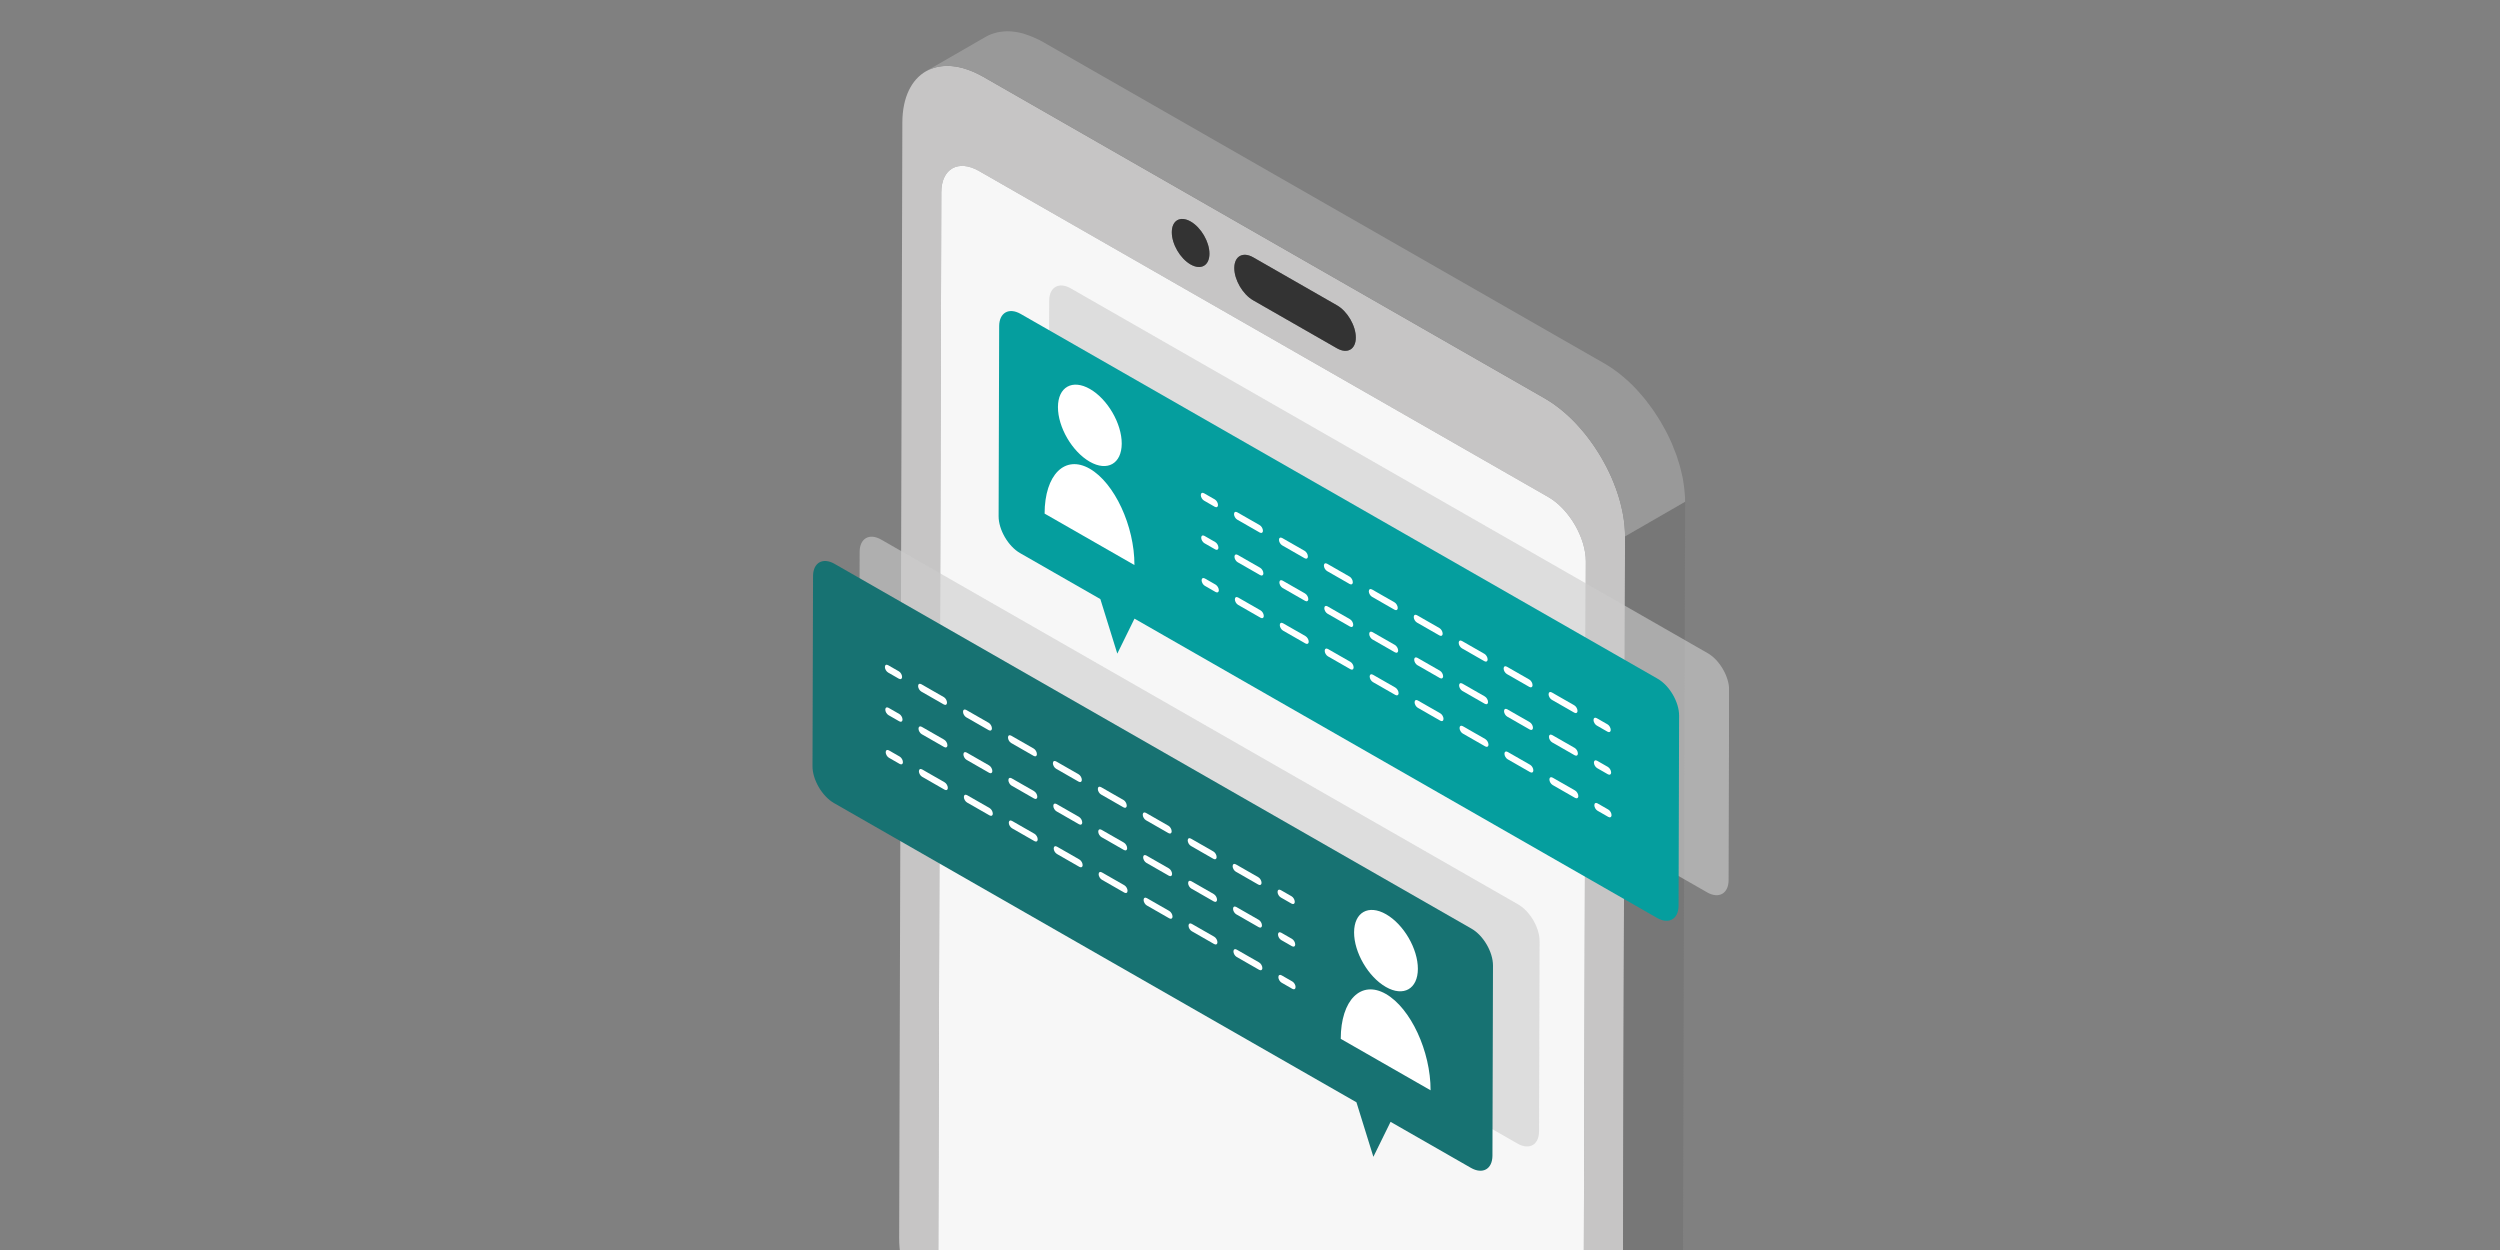 <svg width="240" height="120" viewBox="0 0 240 120" fill="none" xmlns="http://www.w3.org/2000/svg">
<rect x="0" y="0" width="240" height="120" fill="#808080" stroke="none"/>
<g clip-path="url(#clip0_1673_1226)">
<g clip-path="url(#clip1_1673_1226)">
<path d="M148.291 38.242C152.547 40.68 156.018 46.643 156.005 51.494L155.699 158.568C155.685 163.42 152.192 165.394 147.936 162.957L94.032 132.085C89.777 129.647 86.306 123.683 86.32 118.832L86.626 11.758C86.641 6.907 90.133 4.933 94.389 7.369L148.293 38.242H148.291ZM151.943 157.16L152.238 53.896C152.244 51.633 150.631 48.86 148.645 47.723L93.978 16.415C91.997 15.279 90.372 16.198 90.366 18.461L90.071 121.725C90.065 123.984 91.678 126.761 93.66 127.896L148.326 159.205C150.311 160.342 151.936 159.42 151.943 157.161M120.31 24.705C119.314 24.134 118.496 24.592 118.493 25.727C118.49 26.862 119.303 28.255 120.299 28.825L128.347 33.434C129.343 34.004 130.157 33.544 130.159 32.408C130.162 31.273 129.354 29.884 128.359 29.313L120.31 24.705ZM114.307 21.266C113.309 20.694 112.498 21.152 112.495 22.291C112.492 23.431 113.297 24.814 114.296 25.386C115.295 25.958 116.106 25.5 116.108 24.361C116.111 23.221 115.306 21.838 114.307 21.266Z" fill="#C6C5C5"/>
<path d="M114.305 21.266C115.304 21.838 116.11 23.221 116.106 24.361C116.103 25.5 115.292 25.958 114.293 25.386C113.294 24.814 112.488 23.431 112.492 22.291C112.495 21.152 113.306 20.694 114.305 21.266Z" fill="#333333"/>
<path d="M128.357 29.315C129.353 29.885 130.163 31.274 130.158 32.41C130.156 33.545 129.342 34.006 128.346 33.435L120.298 28.826C119.302 28.256 118.489 26.865 118.492 25.728C118.495 24.593 119.313 24.135 120.309 24.706L128.357 29.315Z" fill="#333333"/>
<path d="M148.645 47.723C150.629 48.86 152.244 51.633 152.238 53.896L151.942 157.16C151.937 159.419 150.312 160.342 148.326 159.204L93.659 127.895C91.678 126.76 90.063 123.982 90.07 121.723L90.366 18.46C90.372 16.196 91.996 15.278 93.978 16.413L148.645 47.722V47.723Z" fill="#F7F7F7"/>
<path d="M156.005 51.493L155.699 158.567C155.699 158.848 155.683 159.12 155.66 159.381C155.652 159.466 155.638 159.547 155.628 159.631C155.606 159.807 155.583 159.98 155.552 160.147C155.537 160.223 155.52 160.298 155.502 160.373C155.466 160.534 155.425 160.688 155.38 160.838C155.358 160.909 155.338 160.98 155.315 161.048C155.256 161.215 155.192 161.377 155.122 161.532C155.106 161.569 155.092 161.608 155.074 161.646C154.986 161.832 154.887 162.008 154.779 162.174C154.75 162.219 154.718 162.26 154.689 162.301C154.606 162.42 154.52 162.534 154.428 162.642C154.386 162.691 154.344 162.738 154.3 162.784C154.208 162.881 154.114 162.972 154.013 163.058C153.971 163.096 153.929 163.135 153.885 163.169C153.741 163.284 153.592 163.39 153.434 163.481L159.2 160.157C159.359 160.066 159.508 159.959 159.652 159.845C159.695 159.81 159.738 159.771 159.78 159.734C159.879 159.647 159.975 159.557 160.067 159.459C160.11 159.413 160.153 159.367 160.195 159.318C160.287 159.211 160.373 159.097 160.455 158.977C160.486 158.933 160.517 158.894 160.546 158.85C160.652 158.684 160.751 158.509 160.841 158.321C160.859 158.285 160.872 158.244 160.889 158.207C160.959 158.052 161.023 157.892 161.082 157.723C161.105 157.655 161.125 157.584 161.147 157.514C161.192 157.363 161.233 157.209 161.269 157.049C161.287 156.974 161.303 156.9 161.319 156.822C161.328 156.779 161.339 156.738 161.347 156.695C161.368 156.571 161.38 156.436 161.396 156.306C161.406 156.222 161.419 156.143 161.428 156.056C161.451 155.794 161.467 155.523 161.467 155.242L161.773 48.168L156.006 51.493H156.005Z" fill="#777777"/>
<path d="M149.742 39.236C149.97 39.417 150.194 39.609 150.416 39.809C150.464 39.852 150.513 39.891 150.561 39.934C150.828 40.181 151.088 40.443 151.342 40.714C151.414 40.791 151.483 40.875 151.554 40.953C151.733 41.152 151.911 41.354 152.083 41.564C152.17 41.67 152.255 41.78 152.339 41.89C152.489 42.084 152.637 42.279 152.78 42.478C152.865 42.596 152.948 42.715 153.029 42.835C153.169 43.04 153.303 43.248 153.435 43.459C153.508 43.575 153.584 43.693 153.654 43.811C153.798 44.054 153.933 44.299 154.067 44.547C154.115 44.639 154.168 44.727 154.214 44.818C154.389 45.157 154.553 45.501 154.705 45.847C154.737 45.922 154.765 45.998 154.797 46.073C154.912 46.347 155.022 46.621 155.123 46.897C155.171 47.029 155.211 47.159 155.257 47.29C155.327 47.501 155.395 47.711 155.456 47.921C155.497 48.061 155.533 48.202 155.57 48.34C155.622 48.545 155.672 48.749 155.715 48.953C155.747 49.101 155.776 49.25 155.804 49.397C155.833 49.556 155.858 49.715 155.88 49.873C155.902 50.03 155.922 50.186 155.937 50.342C155.953 50.498 155.964 50.654 155.974 50.808C155.989 51.037 156.004 51.266 156.002 51.49L161.769 48.165C161.769 48.022 161.766 47.877 161.762 47.732C161.759 47.65 161.747 47.566 161.741 47.484C161.731 47.329 161.719 47.173 161.703 47.017C161.687 46.861 161.668 46.705 161.645 46.548C161.623 46.39 161.599 46.231 161.569 46.073C161.556 45.998 161.549 45.924 161.535 45.85C161.52 45.777 161.498 45.702 161.482 45.628C161.438 45.424 161.389 45.219 161.337 45.014C161.3 44.874 161.264 44.735 161.224 44.597C161.163 44.386 161.095 44.175 161.024 43.964C160.991 43.87 160.968 43.776 160.935 43.684C160.922 43.646 160.904 43.61 160.891 43.573C160.791 43.295 160.68 43.02 160.563 42.744C160.533 42.67 160.505 42.595 160.473 42.521C160.32 42.175 160.157 41.831 159.981 41.49C159.934 41.399 159.882 41.311 159.834 41.22C159.702 40.971 159.565 40.726 159.421 40.483C159.349 40.365 159.275 40.248 159.202 40.131C159.071 39.92 158.936 39.712 158.796 39.507C158.714 39.387 158.631 39.269 158.547 39.15C158.404 38.95 158.256 38.755 158.106 38.562C158.02 38.453 157.937 38.343 157.85 38.236C157.678 38.027 157.5 37.824 157.321 37.625C157.25 37.546 157.181 37.463 157.109 37.387C156.855 37.115 156.595 36.854 156.328 36.607C156.28 36.562 156.231 36.525 156.183 36.481C155.961 36.282 155.737 36.088 155.508 35.908C155.481 35.886 155.455 35.86 155.427 35.839C155.3 35.74 155.169 35.651 155.041 35.558C154.961 35.501 154.882 35.438 154.801 35.384C154.556 35.216 154.307 35.059 154.057 34.914L100.152 4.044C100.037 3.978 99.922 3.916 99.807 3.855C99.729 3.815 99.657 3.787 99.579 3.75C99.45 3.686 99.32 3.626 99.192 3.571C99.061 3.514 98.933 3.464 98.803 3.418C98.678 3.371 98.553 3.327 98.429 3.288C98.377 3.272 98.322 3.247 98.271 3.233C98.128 3.192 97.987 3.158 97.847 3.127C97.84 3.126 97.832 3.124 97.825 3.123C97.605 3.077 97.39 3.045 97.177 3.026C97.152 3.023 97.128 3.02 97.103 3.018C96.957 3.006 96.813 2.999 96.672 3C96.628 3 96.588 3.007 96.544 3.009C96.467 3.012 96.392 3.018 96.317 3.023C96.186 3.033 96.058 3.051 95.932 3.072C95.86 3.085 95.788 3.097 95.717 3.113C95.587 3.143 95.461 3.181 95.337 3.223C95.279 3.243 95.219 3.259 95.162 3.28C94.985 3.35 94.813 3.428 94.65 3.522L88.883 6.846C89.046 6.752 89.218 6.673 89.395 6.605C89.452 6.583 89.512 6.568 89.57 6.547C89.694 6.505 89.82 6.468 89.95 6.438C90.02 6.422 90.093 6.409 90.165 6.397C90.291 6.375 90.419 6.36 90.55 6.348C90.626 6.342 90.7 6.336 90.777 6.334C90.959 6.328 91.145 6.328 91.336 6.344C91.361 6.345 91.385 6.349 91.41 6.352C91.621 6.373 91.837 6.403 92.058 6.449C92.065 6.451 92.073 6.452 92.08 6.453C92.271 6.494 92.466 6.553 92.662 6.614C92.786 6.653 92.911 6.696 93.038 6.744C93.166 6.791 93.296 6.842 93.425 6.897C93.553 6.952 93.683 7.014 93.812 7.076C94.002 7.168 94.191 7.259 94.383 7.369L148.287 38.242C148.539 38.386 148.787 38.544 149.031 38.711C149.113 38.766 149.191 38.828 149.271 38.886C149.429 38.999 149.584 39.114 149.739 39.236H149.742Z" fill="#999999"/>
<path d="M113.808 105.053C113.808 105.053 113.784 104.977 113.762 104.845L113.808 105.053Z" fill="#00004E"/>
<path d="M113.936 59.981C113.93 59.962 113.91 59.891 113.891 59.783L113.936 59.981Z" fill="#FF7150"/>
<g opacity="0.61">
<path d="M163.94 62.703C165.076 63.353 166.003 64.946 165.999 66.24L165.946 84.49C165.942 85.786 165.01 86.313 163.875 85.662L113.715 56.934L112.066 60.293L110.44 55.059L102.731 50.644C101.595 49.994 100.668 48.401 100.672 47.107L100.724 28.857C100.729 27.561 101.66 27.034 102.796 27.686L163.94 62.705V62.703Z" fill="#CCCCCC"/>
</g>
<g opacity="0.61">
<path d="M145.742 86.823C146.878 87.472 147.806 89.066 147.801 90.359L147.749 108.609C147.744 109.905 146.813 110.432 145.677 109.781L137.968 105.365L136.318 108.723L134.694 103.489L84.531 74.761C83.396 74.112 82.468 72.518 82.473 71.224L82.525 52.975C82.529 51.679 83.461 51.152 84.597 51.803L145.741 86.823H145.742Z" fill="#CCCCCC"/>
</g>
<path d="M141.268 89.154C142.404 89.803 143.331 91.397 143.327 92.691L143.275 110.94C143.27 112.236 142.338 112.763 141.203 112.112L133.494 107.697L131.844 111.054L130.219 105.82L80.059 77.093C78.923 76.441 77.996 74.85 78 73.555L78.052 55.306C78.057 54.01 78.989 53.483 80.124 54.134L141.268 89.154Z" fill="#177272"/>
<path d="M133.042 95.42C135.424 96.785 137.346 100.926 137.336 104.669L128.711 99.728C128.721 95.985 130.662 94.055 133.044 95.42H133.042Z" fill="white"/>
<path d="M133.064 87.769C134.755 88.738 136.122 91.085 136.116 93.013C136.11 94.941 134.734 95.718 133.044 94.749C131.353 93.78 129.986 91.433 129.992 89.505C129.998 87.577 131.374 86.8 133.064 87.769Z" fill="white"/>
<path d="M86.292 64.448C86.462 64.546 86.6 64.784 86.6 64.979C86.6 65.174 86.46 65.252 86.29 65.156L85.258 64.563C85.088 64.465 84.949 64.228 84.949 64.033C84.949 63.838 85.089 63.759 85.259 63.857L86.292 64.449V64.448Z" fill="white"/>
<path d="M120.798 84.213C120.969 84.311 121.108 84.549 121.108 84.744C121.108 84.939 120.967 85.017 120.797 84.919L118.641 83.684C118.469 83.586 118.332 83.349 118.332 83.154C118.332 82.959 118.472 82.879 118.642 82.978L120.798 84.213Z" fill="white"/>
<path d="M116.487 81.742C116.659 81.84 116.796 82.078 116.796 82.273C116.796 82.468 116.656 82.546 116.486 82.448L114.33 81.213C114.158 81.115 114.02 80.878 114.02 80.683C114.02 80.488 114.159 80.409 114.331 80.507L116.487 81.742Z" fill="white"/>
<path d="M112.171 79.272C112.341 79.37 112.481 79.609 112.48 79.804C112.48 79.999 112.34 80.077 112.168 79.978L110.012 78.743C109.841 78.645 109.703 78.408 109.703 78.213C109.703 78.019 109.843 77.939 110.013 78.037L112.169 79.272H112.171Z" fill="white"/>
<path d="M107.858 76.801C108.03 76.899 108.167 77.137 108.167 77.332C108.167 77.527 108.027 77.605 107.857 77.507L105.699 76.271C105.527 76.173 105.391 75.936 105.391 75.741C105.391 75.546 105.53 75.466 105.701 75.565L107.858 76.801Z" fill="white"/>
<path d="M103.544 74.33C103.716 74.428 103.855 74.666 103.855 74.861C103.855 75.056 103.715 75.134 103.543 75.036L101.387 73.801C101.216 73.703 101.078 73.466 101.078 73.271C101.078 73.076 101.218 72.997 101.388 73.095L103.544 74.33Z" fill="white"/>
<path d="M99.233 71.86C99.405 71.958 99.542 72.197 99.542 72.391C99.542 72.586 99.402 72.664 99.232 72.566L97.074 71.33C96.903 71.232 96.766 70.995 96.766 70.8C96.766 70.605 96.905 70.525 97.076 70.624L99.233 71.86Z" fill="white"/>
<path d="M94.915 69.389C95.086 69.487 95.224 69.725 95.224 69.92C95.224 70.115 95.084 70.193 94.914 70.095L92.758 68.86C92.588 68.762 92.449 68.525 92.449 68.33C92.449 68.135 92.589 68.056 92.759 68.154L94.915 69.389Z" fill="white"/>
<path d="M90.605 66.919C90.776 67.017 90.913 67.256 90.913 67.451C90.913 67.645 90.773 67.724 90.603 67.627L88.445 66.391C88.275 66.292 88.137 66.055 88.137 65.86C88.137 65.665 88.276 65.586 88.447 65.684L90.605 66.921V66.919Z" fill="white"/>
<path d="M123.988 86.04C124.159 86.138 124.297 86.376 124.297 86.571C124.297 86.766 124.157 86.844 123.987 86.747L122.955 86.155C122.783 86.057 122.645 85.82 122.645 85.625C122.645 85.43 122.784 85.351 122.956 85.449L123.988 86.041V86.04Z" fill="white"/>
<path d="M86.332 68.541C86.502 68.639 86.641 68.876 86.641 69.071C86.641 69.266 86.501 69.344 86.331 69.247L85.298 68.655C85.127 68.557 84.988 68.32 84.988 68.125C84.988 67.93 85.128 67.852 85.3 67.95L86.332 68.542V68.541Z" fill="white"/>
<path d="M120.839 88.304C121.011 88.402 121.148 88.639 121.148 88.834C121.148 89.029 121.008 89.107 120.837 89.009L118.681 87.774C118.509 87.676 118.371 87.439 118.371 87.244C118.371 87.049 118.511 86.971 118.683 87.069L120.839 88.304Z" fill="white"/>
<path d="M116.525 85.834C116.695 85.932 116.835 86.168 116.835 86.364C116.835 86.558 116.694 86.636 116.523 86.538L114.367 85.303C114.195 85.205 114.059 84.968 114.059 84.773C114.059 84.578 114.198 84.5 114.369 84.597L116.525 85.832V85.834Z" fill="white"/>
<path d="M112.21 83.364C112.38 83.462 112.519 83.699 112.519 83.894C112.519 84.089 112.379 84.167 112.209 84.069L110.052 82.834C109.881 82.736 109.742 82.499 109.742 82.304C109.742 82.109 109.882 82.031 110.054 82.129L112.21 83.364Z" fill="white"/>
<path d="M107.897 80.892C108.068 80.991 108.208 81.228 108.206 81.423C108.206 81.618 108.066 81.696 107.895 81.597L105.738 80.362C105.568 80.264 105.43 80.027 105.43 79.832C105.43 79.638 105.569 79.559 105.74 79.656L107.896 80.891L107.897 80.892Z" fill="white"/>
<path d="M103.585 78.423C103.757 78.521 103.894 78.758 103.894 78.953C103.894 79.148 103.754 79.226 103.584 79.128L101.426 77.891C101.254 77.793 101.117 77.556 101.117 77.361C101.117 77.166 101.257 77.088 101.427 77.185L103.585 78.421V78.423Z" fill="white"/>
<path d="M99.271 75.952C99.443 76.05 99.581 76.287 99.581 76.482C99.581 76.677 99.441 76.755 99.27 76.656L97.113 75.422C96.943 75.323 96.805 75.087 96.805 74.891C96.805 74.697 96.945 74.619 97.115 74.715L99.271 75.95V75.952Z" fill="white"/>
<path d="M94.956 73.482C95.126 73.58 95.265 73.817 95.265 74.012C95.265 74.207 95.125 74.285 94.955 74.187L92.797 72.95C92.625 72.852 92.488 72.615 92.488 72.42C92.488 72.225 92.628 72.147 92.798 72.244L94.956 73.48V73.482Z" fill="white"/>
<path d="M90.642 71.011C90.814 71.109 90.952 71.346 90.952 71.541C90.952 71.736 90.812 71.814 90.641 71.716L88.484 70.481C88.314 70.382 88.176 70.146 88.176 69.951C88.176 69.756 88.316 69.678 88.486 69.774L90.642 71.009V71.011Z" fill="white"/>
<path d="M124.03 90.131C124.2 90.229 124.34 90.466 124.34 90.661C124.34 90.856 124.2 90.934 124.028 90.836L122.996 90.244C122.826 90.146 122.688 89.909 122.688 89.714C122.688 89.519 122.827 89.441 122.998 89.538L124.03 90.13V90.131Z" fill="white"/>
<path d="M86.37 72.631C86.54 72.729 86.68 72.966 86.68 73.161C86.68 73.358 86.54 73.436 86.368 73.337L85.336 72.745C85.166 72.647 85.027 72.41 85.027 72.214C85.027 72.019 85.167 71.941 85.338 72.038L86.37 72.63V72.631Z" fill="white"/>
<path d="M120.876 92.396C121.048 92.494 121.187 92.731 121.187 92.926C121.187 93.122 121.047 93.2 120.875 93.102L118.719 91.867C118.547 91.769 118.41 91.532 118.41 91.336C118.41 91.141 118.55 91.063 118.72 91.16L120.876 92.394V92.396Z" fill="white"/>
<path d="M116.565 89.925C116.736 90.023 116.874 90.26 116.874 90.455C116.874 90.651 116.734 90.729 116.564 90.631L114.408 89.396C114.237 89.298 114.098 89.061 114.098 88.865C114.098 88.67 114.239 88.592 114.409 88.69L116.565 89.925Z" fill="white"/>
<path d="M112.251 87.454C112.422 87.552 112.562 87.789 112.562 87.984C112.562 88.18 112.42 88.258 112.25 88.16L110.094 86.925C109.922 86.827 109.785 86.59 109.785 86.394C109.785 86.198 109.925 86.121 110.095 86.217L112.251 87.452V87.454Z" fill="white"/>
<path d="M107.937 84.984C108.108 85.082 108.245 85.319 108.245 85.514C108.245 85.71 108.105 85.788 107.935 85.69L105.779 84.455C105.609 84.357 105.469 84.12 105.469 83.924C105.469 83.729 105.61 83.651 105.78 83.749L107.937 84.984Z" fill="white"/>
<path d="M103.623 82.513C103.793 82.611 103.933 82.848 103.933 83.043C103.933 83.239 103.791 83.317 103.621 83.219L101.465 81.984C101.295 81.886 101.156 81.649 101.156 81.453C101.156 81.258 101.296 81.18 101.466 81.276L103.623 82.511V82.513Z" fill="white"/>
<path d="M99.311 80.043C99.482 80.141 99.62 80.378 99.62 80.573C99.62 80.769 99.48 80.847 99.31 80.749L97.154 79.514C96.982 79.416 96.844 79.179 96.844 78.983C96.844 78.788 96.984 78.71 97.155 78.808L99.311 80.043Z" fill="white"/>
<path d="M94.998 77.572C95.169 77.67 95.308 77.907 95.308 78.102C95.308 78.299 95.168 78.377 94.996 78.278L92.84 77.044C92.67 76.945 92.531 76.709 92.531 76.512C92.531 76.317 92.671 76.239 92.841 76.336L94.998 77.571V77.572Z" fill="white"/>
<path d="M90.683 75.103C90.853 75.201 90.991 75.438 90.991 75.632C90.991 75.829 90.852 75.907 90.681 75.809L88.523 74.572C88.352 74.474 88.215 74.237 88.215 74.041C88.215 73.846 88.355 73.768 88.525 73.865L90.683 75.101V75.103Z" fill="white"/>
<path d="M124.066 94.223C124.237 94.321 124.375 94.558 124.375 94.753C124.375 94.949 124.235 95.027 124.065 94.929L123.033 94.337C122.862 94.239 122.723 94.002 122.723 93.806C122.723 93.611 122.862 93.533 123.034 93.631L124.066 94.223Z" fill="white"/>
<path d="M159.136 65.16C160.271 65.81 161.199 67.403 161.194 68.697L161.142 86.945C161.137 88.241 160.206 88.768 159.07 88.117L108.911 59.389L107.261 62.748L105.635 57.513L97.926 53.097C96.79 52.447 95.863 50.854 95.867 49.56L95.92 31.312C95.924 30.017 96.856 29.489 97.991 30.141L159.136 65.16Z" fill="#059E9E"/>
<path d="M104.613 44.996C106.994 46.361 108.916 50.502 108.906 54.245L100.281 49.305C100.291 45.561 102.232 43.632 104.614 44.996H104.613Z" fill="white"/>
<path d="M104.635 37.343C106.325 38.312 107.692 40.659 107.686 42.587C107.68 44.516 106.304 45.293 104.614 44.324C102.924 43.354 101.557 41.008 101.563 39.079C101.568 37.151 102.944 36.374 104.635 37.343Z" fill="white"/>
<path d="M116.62 47.943C116.79 48.041 116.928 48.279 116.928 48.474C116.928 48.669 116.789 48.747 116.618 48.651L115.586 48.058C115.416 47.96 115.277 47.723 115.277 47.528C115.277 47.333 115.417 47.254 115.587 47.352L116.62 47.944V47.943Z" fill="white"/>
<path d="M151.13 67.708C151.301 67.806 151.44 68.044 151.44 68.239C151.44 68.434 151.299 68.512 151.129 68.414L148.973 67.179C148.801 67.081 148.664 66.844 148.664 66.649C148.664 66.454 148.804 66.375 148.974 66.473L151.13 67.708Z" fill="white"/>
<path d="M146.815 65.237C146.987 65.335 147.124 65.573 147.124 65.768C147.124 65.963 146.984 66.041 146.814 65.943L144.658 64.708C144.486 64.61 144.348 64.373 144.348 64.178C144.348 63.983 144.487 63.903 144.659 64.002L146.815 65.237Z" fill="white"/>
<path d="M142.503 62.767C142.673 62.865 142.813 63.103 142.812 63.298C142.812 63.493 142.672 63.571 142.5 63.473L140.344 62.238C140.173 62.14 140.035 61.903 140.035 61.708C140.035 61.513 140.175 61.434 140.345 61.532L142.501 62.767H142.503Z" fill="white"/>
<path d="M138.187 60.295C138.358 60.394 138.495 60.632 138.495 60.827C138.495 61.022 138.355 61.1 138.185 61.002L136.027 59.766C135.857 59.667 135.719 59.43 135.719 59.235C135.719 59.041 135.859 58.961 136.029 59.059L138.187 60.295Z" fill="white"/>
<path d="M133.873 57.824C134.044 57.923 134.183 58.161 134.183 58.356C134.183 58.551 134.043 58.629 133.871 58.531L131.715 57.296C131.545 57.197 131.406 56.961 131.406 56.766C131.406 56.571 131.546 56.491 131.716 56.59L133.873 57.824Z" fill="white"/>
<path d="M129.562 55.355C129.733 55.453 129.87 55.691 129.87 55.886C129.87 56.081 129.73 56.159 129.56 56.061L127.402 54.825C127.232 54.726 127.094 54.489 127.094 54.294C127.094 54.099 127.234 54.02 127.404 54.118L129.562 55.355Z" fill="white"/>
<path d="M125.248 52.883C125.419 52.982 125.556 53.22 125.556 53.415C125.556 53.61 125.416 53.688 125.246 53.59L123.09 52.355C122.918 52.257 122.781 52.02 122.781 51.825C122.781 51.63 122.921 51.55 123.091 51.649L125.248 52.883Z" fill="white"/>
<path d="M120.933 50.414C121.103 50.512 121.241 50.75 121.241 50.945C121.241 51.14 121.102 51.218 120.931 51.121L118.773 49.885C118.603 49.787 118.465 49.55 118.465 49.355C118.465 49.16 118.605 49.081 118.775 49.179L120.933 50.415V50.414Z" fill="white"/>
<path d="M154.32 69.535C154.491 69.633 154.629 69.871 154.629 70.066C154.629 70.261 154.489 70.339 154.319 70.242L153.287 69.65C153.115 69.552 152.977 69.315 152.977 69.12C152.977 68.925 153.116 68.846 153.288 68.944L154.32 69.536V69.535Z" fill="white"/>
<path d="M116.66 52.036C116.831 52.134 116.969 52.371 116.969 52.566C116.969 52.761 116.829 52.839 116.659 52.742L115.627 52.15C115.455 52.052 115.316 51.815 115.316 51.62C115.316 51.425 115.456 51.347 115.628 51.445L116.66 52.037V52.036Z" fill="white"/>
<path d="M151.167 71.799C151.339 71.897 151.476 72.134 151.476 72.329C151.476 72.524 151.336 72.602 151.166 72.504L149.009 71.269C148.838 71.171 148.699 70.934 148.699 70.739C148.699 70.544 148.839 70.466 149.011 70.564L151.167 71.799Z" fill="white"/>
<path d="M146.853 69.328C147.023 69.426 147.163 69.663 147.163 69.858C147.163 70.053 147.022 70.131 146.852 70.033L144.695 68.798C144.524 68.7 144.387 68.463 144.387 68.268C144.387 68.073 144.526 67.995 144.697 68.092L146.853 69.327V69.328Z" fill="white"/>
<path d="M142.542 66.858C142.714 66.957 142.851 67.193 142.851 67.388C142.851 67.583 142.711 67.661 142.541 67.563L140.384 66.328C140.213 66.23 140.074 65.993 140.074 65.798C140.074 65.603 140.214 65.525 140.386 65.624L142.542 66.858Z" fill="white"/>
<path d="M138.229 64.387C138.4 64.485 138.54 64.722 138.538 64.917C138.538 65.112 138.398 65.19 138.227 65.092L136.07 63.857C135.9 63.759 135.762 63.522 135.762 63.327C135.762 63.132 135.901 63.054 136.072 63.151L138.228 64.386L138.229 64.387Z" fill="white"/>
<path d="M133.913 61.917C134.085 62.016 134.222 62.252 134.222 62.447C134.222 62.642 134.082 62.72 133.912 62.622L131.754 61.386C131.584 61.288 131.445 61.051 131.445 60.856C131.445 60.661 131.585 60.583 131.755 60.68L133.913 61.916V61.917Z" fill="white"/>
<path d="M129.599 59.446C129.771 59.544 129.909 59.781 129.909 59.976C129.909 60.171 129.769 60.249 129.598 60.151L127.441 58.916C127.271 58.818 127.133 58.581 127.133 58.386C127.133 58.191 127.273 58.113 127.443 58.21L129.599 59.445V59.446Z" fill="white"/>
<path d="M125.288 56.977C125.46 57.075 125.597 57.312 125.597 57.507C125.597 57.702 125.457 57.779 125.287 57.681L123.129 56.445C122.959 56.347 122.82 56.11 122.82 55.915C122.82 55.72 122.96 55.642 123.13 55.739L125.288 56.975V56.977Z" fill="white"/>
<path d="M120.974 54.505C121.146 54.603 121.284 54.84 121.284 55.035C121.284 55.23 121.144 55.308 120.973 55.21L118.816 53.975C118.645 53.877 118.508 53.64 118.508 53.445C118.508 53.25 118.648 53.172 118.818 53.269L120.974 54.504V54.505Z" fill="white"/>
<path d="M154.358 73.626C154.528 73.725 154.668 73.961 154.668 74.156C154.668 74.351 154.528 74.429 154.357 74.331L153.324 73.739C153.154 73.641 153.016 73.404 153.016 73.209C153.016 73.014 153.155 72.936 153.326 73.033L154.358 73.625V73.626Z" fill="white"/>
<path d="M116.698 56.126C116.868 56.224 117.008 56.461 117.008 56.656C117.008 56.852 116.868 56.93 116.696 56.832L115.664 56.24C115.494 56.142 115.355 55.905 115.355 55.708C115.355 55.514 115.495 55.435 115.666 55.532L116.698 56.124V56.126Z" fill="white"/>
<path d="M151.209 75.89C151.38 75.988 151.519 76.225 151.519 76.42C151.519 76.616 151.379 76.694 151.207 76.596L149.051 75.361C148.88 75.263 148.742 75.026 148.742 74.829C148.742 74.635 148.882 74.557 149.052 74.653L151.209 75.888V75.89Z" fill="white"/>
<path d="M146.894 73.42C147.064 73.518 147.202 73.755 147.202 73.95C147.202 74.146 147.062 74.224 146.892 74.126L144.736 72.891C144.566 72.793 144.426 72.556 144.426 72.36C144.426 72.165 144.567 72.087 144.737 72.185L146.894 73.42Z" fill="white"/>
<path d="M142.584 70.949C142.754 71.047 142.894 71.284 142.894 71.479C142.894 71.675 142.752 71.753 142.582 71.655L140.426 70.42C140.255 70.322 140.117 70.085 140.117 69.889C140.117 69.694 140.257 69.616 140.427 69.712L142.584 70.947V70.949Z" fill="white"/>
<path d="M138.269 68.479C138.44 68.577 138.577 68.814 138.577 69.009C138.577 69.205 138.437 69.283 138.267 69.185L136.111 67.95C135.941 67.852 135.801 67.615 135.801 67.419C135.801 67.224 135.942 67.146 136.112 67.244L138.269 68.479Z" fill="white"/>
<path d="M133.955 66.008C134.125 66.106 134.265 66.343 134.265 66.538C134.265 66.734 134.123 66.812 133.953 66.714L131.797 65.479C131.627 65.381 131.488 65.144 131.488 64.948C131.488 64.753 131.628 64.675 131.798 64.772L133.955 66.006V66.008Z" fill="white"/>
<path d="M129.64 63.538C129.811 63.636 129.948 63.873 129.948 64.068C129.948 64.264 129.809 64.343 129.638 64.244L127.482 63.009C127.31 62.911 127.172 62.674 127.172 62.478C127.172 62.283 127.312 62.205 127.483 62.303L129.64 63.538Z" fill="white"/>
<path d="M125.326 61.067C125.497 61.165 125.636 61.402 125.636 61.597C125.636 61.793 125.496 61.871 125.324 61.773L123.168 60.538C122.998 60.44 122.859 60.203 122.859 60.007C122.859 59.812 122.999 59.734 123.169 59.831L125.326 61.065V61.067Z" fill="white"/>
<path d="M121.015 58.597C121.186 58.695 121.323 58.932 121.323 59.127C121.323 59.324 121.184 59.402 121.013 59.303L118.856 58.067C118.684 57.969 118.547 57.732 118.547 57.536C118.547 57.341 118.687 57.263 118.857 57.359L121.015 58.596V58.597Z" fill="white"/>
<path d="M154.398 77.718C154.569 77.816 154.707 78.053 154.707 78.248C154.707 78.445 154.567 78.522 154.397 78.424L153.365 77.832C153.194 77.734 153.055 77.497 153.055 77.301C153.055 77.106 153.194 77.028 153.366 77.126L154.398 77.718Z" fill="white"/>
</g>
</g>
<defs>
<clipPath id="clip0_1673_1226">
<rect width="240" height="120" fill="white"/>
</clipPath>
<clipPath id="clip1_1673_1226">
<rect width="88" height="161" fill="white" transform="translate(78 3)"/>
</clipPath>
</defs>
</svg>
